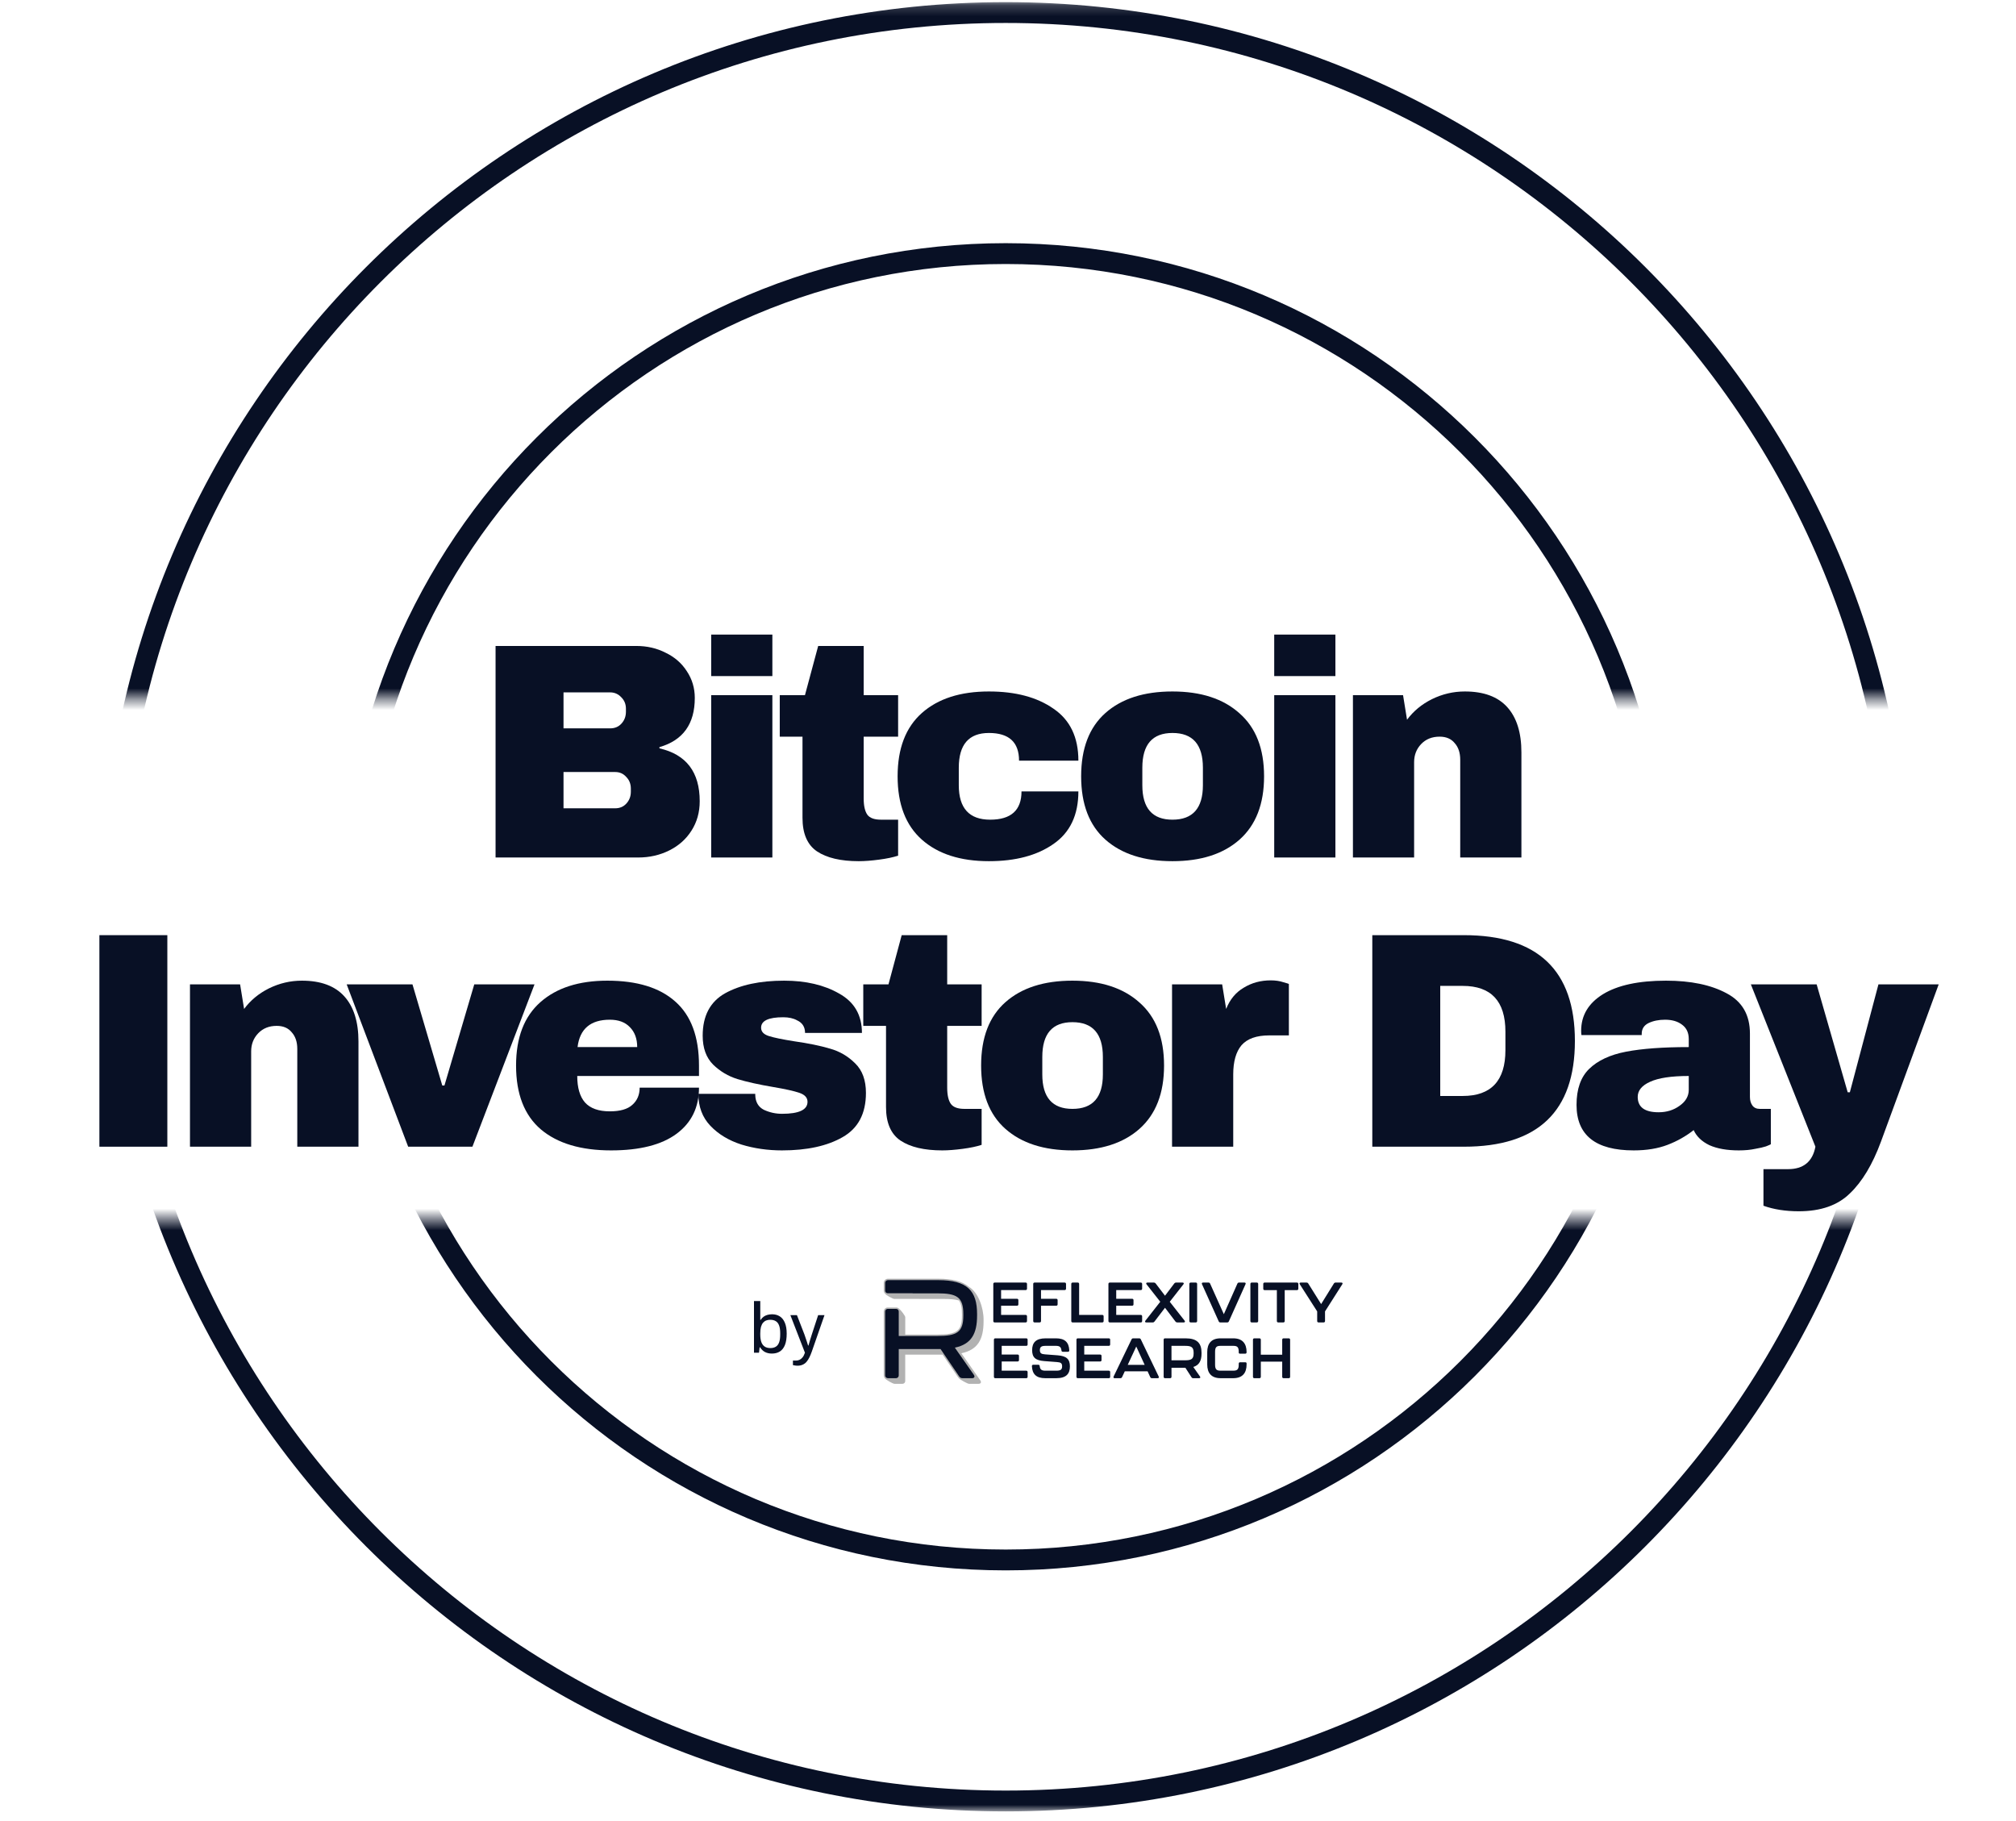<svg width="186" height="168" viewBox="0 0 186 168" fill="none" xmlns="http://www.w3.org/2000/svg">
<mask id="mask0_1063_1713" style="mask-type:alpha" maskUnits="userSpaceOnUse" x="0" y="0" width="186" height="65">
<rect y="0.197" width="185.579" height="64.239" fill="#D9D9D9"/>
</mask>
<g mask="url(#mask0_1063_1713)">
<path d="M92.789 23.395C126.069 23.395 153.048 50.373 153.048 83.652C153.048 116.932 126.069 143.911 92.789 143.911C59.51 143.911 32.531 116.932 32.531 83.652C32.531 50.373 59.51 23.395 92.789 23.395Z" stroke="#081025" stroke-width="1.922"/>
<path d="M92.79 1.158C138.35 1.158 175.284 38.093 175.284 83.653C175.284 129.214 138.35 166.147 92.79 166.147C47.23 166.147 10.295 129.214 10.295 83.653C10.295 38.093 47.23 1.158 92.79 1.158Z" stroke="#081025" stroke-width="1.922"/>
</g>
<mask id="mask1_1063_1713" style="mask-type:alpha" maskUnits="userSpaceOnUse" x="0" y="112" width="186" height="56">
<rect width="185.579" height="54.63" transform="matrix(1 0 0 -1 0 167.109)" fill="#D9D9D9"/>
</mask>
<g mask="url(#mask1_1063_1713)">
<path d="M92.789 23.396C126.069 23.396 153.048 50.375 153.048 83.654C153.048 116.934 126.069 143.913 92.789 143.913C59.51 143.913 32.531 116.934 32.531 83.654C32.531 50.375 59.51 23.397 92.789 23.396Z" stroke="#081025" stroke-width="1.922"/>
<path d="M92.79 1.16C138.35 1.16 175.284 38.095 175.284 83.655C175.284 129.215 138.35 166.149 92.79 166.149C47.23 166.149 10.295 129.216 10.295 83.655C10.295 38.095 47.23 1.16 92.79 1.16Z" stroke="#081025" stroke-width="1.922"/>
</g>
<path d="M90.747 121.897V121.743C90.747 120.627 90.243 119.205 89.384 118.709C88.784 118.199 87.862 117.969 86.559 117.969H81.921C81.708 117.969 81.535 118.142 81.535 118.355V119.067C81.535 119.176 81.582 119.273 81.657 119.342C81.735 119.493 82.381 119.829 82.507 119.829H84.799V119.834H87.082C87.662 119.834 88.116 119.871 88.465 119.971C88.675 120.246 88.749 120.651 88.749 121.237V121.365C88.749 122.775 88.304 123.12 86.482 123.12H83.52V121.511C83.52 121.397 83.141 120.882 82.947 120.736C82.879 120.664 82.784 120.62 82.677 120.62H81.908C81.703 120.62 81.535 120.787 81.535 120.993V126.888C81.535 126.972 81.562 127.05 81.608 127.113C81.677 127.274 82.386 127.663 82.52 127.663H83.263C83.405 127.663 83.519 127.549 83.519 127.407V124.973H86.973L88.386 127.05C88.411 127.088 88.439 127.121 88.471 127.15C88.552 127.268 89.273 127.663 89.401 127.663H90.285C90.49 127.663 90.567 127.523 90.452 127.356L88.696 124.844C90.234 124.524 90.746 123.538 90.746 121.897H90.747Z" fill="#B2B2B2"/>
<path d="M91.7 123.597C91.7 123.514 91.747 123.467 91.83 123.467H94.68C94.763 123.467 94.81 123.514 94.81 123.597V124.03C94.81 124.114 94.763 124.16 94.68 124.16H92.419V124.962H93.883C93.966 124.962 94.013 125.009 94.013 125.093V125.473C94.013 125.556 93.966 125.603 93.883 125.603H92.419V126.452H94.68C94.763 126.452 94.81 126.499 94.81 126.582V127.015C94.81 127.098 94.763 127.145 94.68 127.145H91.83C91.747 127.145 91.7 127.099 91.7 127.015V123.597Z" fill="#081025"/>
<path d="M95.206 126.04C95.201 125.951 95.248 125.905 95.331 125.905H95.795C95.879 125.905 95.92 125.951 95.925 126.035C95.957 126.337 96.097 126.452 96.436 126.452H97.456C97.852 126.452 97.993 126.353 97.993 126.051C97.993 125.748 97.857 125.681 97.508 125.655L96.347 125.566C95.545 125.504 95.227 125.243 95.227 124.556C95.227 123.869 95.565 123.467 96.472 123.467H97.425C98.248 123.467 98.618 123.837 98.655 124.571C98.66 124.66 98.613 124.707 98.53 124.707H98.061C97.978 124.707 97.936 124.66 97.93 124.577C97.899 124.274 97.758 124.16 97.425 124.16H96.482C96.082 124.16 95.941 124.254 95.941 124.56C95.941 124.847 96.076 124.92 96.425 124.946L97.587 125.034C98.379 125.097 98.712 125.373 98.712 126.055C98.712 126.737 98.373 127.144 97.462 127.144H96.436C95.608 127.144 95.243 126.774 95.206 126.04V126.04Z" fill="#081025"/>
<path d="M99.316 123.597C99.316 123.514 99.363 123.467 99.447 123.467H102.296C102.38 123.467 102.426 123.514 102.426 123.597V124.03C102.426 124.114 102.38 124.16 102.296 124.16H100.035V124.962H101.499C101.582 124.962 101.629 125.009 101.629 125.093V125.473C101.629 125.556 101.583 125.603 101.499 125.603H100.035V126.452H102.296C102.38 126.452 102.426 126.499 102.426 126.582V127.015C102.426 127.098 102.38 127.145 102.296 127.145H99.447C99.363 127.145 99.316 127.099 99.316 127.015V123.597Z" fill="#081025"/>
<path d="M106.124 127.045L105.879 126.509H103.775L103.525 127.045C103.494 127.108 103.441 127.145 103.368 127.145H102.843C102.743 127.145 102.702 127.082 102.743 126.993L104.4 123.561C104.431 123.499 104.478 123.467 104.551 123.467H105.103C105.176 123.467 105.223 123.498 105.254 123.561L106.905 126.993C106.947 127.082 106.905 127.145 106.806 127.145H106.28C106.207 127.145 106.155 127.113 106.124 127.045H106.124ZM105.609 125.915L104.833 124.222L104.046 125.915H105.609Z" fill="#081025"/>
<path d="M110.095 126.108L110.714 126.988C110.777 127.077 110.735 127.145 110.631 127.145H110.09C110.022 127.145 109.97 127.119 109.934 127.062L109.365 126.181H108.084V127.014C108.084 127.097 108.038 127.145 107.954 127.145H107.49C107.407 127.145 107.36 127.098 107.36 127.014V123.597C107.36 123.514 107.407 123.467 107.49 123.467H109.381C110.449 123.467 110.855 123.915 110.855 124.795V124.874C110.855 125.509 110.652 125.942 110.095 126.108V126.108ZM110.126 124.8C110.126 124.259 109.892 124.16 109.323 124.16H108.083V125.493H109.323C109.881 125.493 110.126 125.399 110.126 124.868V124.8Z" fill="#081025"/>
<path d="M111.382 125.879V124.738C111.382 123.957 111.751 123.467 112.616 123.467H113.778C114.642 123.467 115.012 123.957 115.012 124.738V124.754C115.012 124.837 114.966 124.884 114.882 124.884H114.418C114.335 124.884 114.288 124.848 114.288 124.795V124.712C114.288 124.258 114.137 124.16 113.778 124.16H112.616C112.257 124.16 112.106 124.259 112.106 124.712V125.904C112.106 126.352 112.267 126.451 112.616 126.451H113.778C114.127 126.451 114.288 126.352 114.288 125.904V125.805C114.288 125.721 114.335 125.675 114.418 125.675H114.882C114.966 125.675 115.012 125.711 115.012 125.774V125.878C115.012 126.654 114.643 127.144 113.778 127.144H112.616C111.752 127.144 111.382 126.654 111.382 125.878V125.879Z" fill="#081025"/>
<path d="M115.601 127.014V123.597C115.601 123.514 115.648 123.467 115.732 123.467H116.195C116.279 123.467 116.326 123.514 116.326 123.597V124.978H118.299V123.597C118.299 123.514 118.346 123.467 118.43 123.467H118.899C118.982 123.467 119.029 123.514 119.029 123.597V127.014C119.029 127.097 118.982 127.145 118.899 127.145H118.43C118.347 127.145 118.299 127.098 118.299 127.014V125.618H116.326V127.014C116.326 127.097 116.279 127.145 116.195 127.145H115.732C115.648 127.145 115.601 127.098 115.601 127.014Z" fill="#081025"/>
<path d="M91.644 118.453C91.644 118.369 91.691 118.322 91.775 118.322H94.624C94.707 118.322 94.754 118.369 94.754 118.453V118.885C94.754 118.969 94.707 119.015 94.624 119.015H92.363V119.818H93.827C93.91 119.818 93.957 119.864 93.957 119.948V120.328C93.957 120.412 93.911 120.458 93.827 120.458H92.363V121.307H94.624C94.707 121.307 94.754 121.354 94.754 121.437V121.87C94.754 121.953 94.707 122 94.624 122H91.775C91.691 122 91.644 121.954 91.644 121.87V118.453Z" fill="#081025"/>
<path d="M95.327 121.869V118.453C95.327 118.369 95.374 118.322 95.458 118.322H98.224C98.306 118.322 98.354 118.369 98.354 118.453V118.885C98.354 118.969 98.307 119.015 98.224 119.015H96.046V119.818H97.447C97.531 119.818 97.578 119.864 97.578 119.948V120.328C97.578 120.412 97.531 120.458 97.447 120.458H96.046V121.87C96.046 121.953 95.999 122 95.916 122H95.457C95.374 122 95.327 121.954 95.327 121.87L95.327 121.869Z" fill="#081025"/>
<path d="M98.838 118.453C98.838 118.369 98.885 118.322 98.969 118.322H99.432C99.516 118.322 99.563 118.369 99.563 118.453V121.307H101.693C101.777 121.307 101.823 121.354 101.823 121.437V121.87C101.823 121.953 101.777 122 101.693 122H98.969C98.885 122 98.838 121.954 98.838 121.87V118.453Z" fill="#081025"/>
<path d="M102.266 118.453C102.266 118.369 102.313 118.322 102.396 118.322H105.246C105.329 118.322 105.376 118.369 105.376 118.453V118.885C105.376 118.969 105.329 119.015 105.246 119.015H102.985V119.818H104.449C104.532 119.818 104.579 119.864 104.579 119.948V120.328C104.579 120.412 104.533 120.458 104.449 120.458H102.985V121.307H105.246C105.329 121.307 105.376 121.354 105.376 121.437V121.87C105.376 121.953 105.329 122 105.246 122H102.396C102.313 122 102.266 121.954 102.266 121.87V118.453Z" fill="#081025"/>
<path d="M109.215 122H108.611C108.543 122 108.496 121.974 108.454 121.922L107.486 120.646L106.512 121.922C106.47 121.974 106.423 122 106.355 122H105.756C105.647 122 105.61 121.922 105.678 121.838L107.048 120.093L105.782 118.484C105.715 118.401 105.751 118.322 105.86 118.322H106.465C106.532 118.322 106.58 118.348 106.621 118.401L107.486 119.536L108.345 118.401C108.386 118.349 108.434 118.322 108.501 118.322H109.105C109.215 118.322 109.251 118.401 109.184 118.484L107.923 120.093L109.294 121.838C109.362 121.922 109.325 122 109.215 122Z" fill="#081025"/>
<path d="M109.731 121.869V118.453C109.731 118.369 109.778 118.322 109.862 118.322H110.32C110.404 118.322 110.45 118.369 110.45 118.453V121.869C110.45 121.952 110.404 122 110.32 122H109.862C109.778 122 109.731 121.953 109.731 121.869Z" fill="#081025"/>
<path d="M112.44 121.9L110.898 118.473C110.856 118.379 110.898 118.322 110.997 118.322H111.497C111.57 118.322 111.617 118.353 111.648 118.421L112.914 121.24L114.164 118.421C114.195 118.354 114.243 118.322 114.315 118.322H114.815C114.914 118.322 114.956 118.379 114.914 118.473L113.378 121.9C113.346 121.969 113.3 122 113.226 122H112.591C112.518 122 112.471 121.969 112.44 121.9Z" fill="#081025"/>
<path d="M115.363 121.869V118.453C115.363 118.369 115.409 118.322 115.493 118.322H115.951C116.035 118.322 116.082 118.369 116.082 118.453V121.869C116.082 121.952 116.035 122 115.951 122H115.493C115.409 122 115.363 121.953 115.363 121.869Z" fill="#081025"/>
<path d="M117.806 121.869V119.02H116.681C116.597 119.02 116.551 118.973 116.551 118.89V118.452C116.551 118.368 116.597 118.322 116.681 118.322H119.655C119.739 118.322 119.786 118.368 119.786 118.452V118.89C119.786 118.973 119.739 119.02 119.655 119.02H118.53V121.869C118.53 121.952 118.484 122 118.4 122H117.936C117.853 122 117.806 121.953 117.806 121.869Z" fill="#081025"/>
<path d="M121.526 121.869V120.983L119.921 118.478C119.864 118.389 119.906 118.322 120.01 118.322H120.546C120.614 118.322 120.666 118.353 120.703 118.41L121.89 120.306L123.067 118.41C123.103 118.353 123.156 118.322 123.223 118.322H123.754C123.859 118.322 123.9 118.389 123.843 118.478L122.249 120.983V121.869C122.249 121.952 122.203 122 122.119 122H121.655C121.572 122 121.525 121.953 121.525 121.869H121.526Z" fill="#081025"/>
<path d="M90.147 121.378V121.225C90.147 119.085 89.25 118.098 86.559 118.098H81.921C81.78 118.098 81.665 118.213 81.665 118.355V119.067C81.665 119.201 81.774 119.31 81.908 119.31H84.2V119.316H86.483C88.29 119.316 88.879 119.661 88.879 121.238V121.366C88.879 122.917 88.277 123.25 86.483 123.25H82.92V120.993C82.92 120.859 82.811 120.75 82.677 120.75H81.908C81.774 120.75 81.665 120.859 81.665 120.993V126.889C81.665 127.03 81.78 127.145 81.921 127.145H82.664C82.805 127.145 82.92 127.03 82.92 126.889V124.455H86.777L88.494 126.979C88.571 127.094 88.674 127.145 88.801 127.145H89.685C89.89 127.145 89.967 127.005 89.852 126.838L88.096 124.326C89.634 124.006 90.146 123.02 90.146 121.379L90.147 121.378Z" fill="#081025"/>
<path d="M71.212 124.872C70.979 124.872 70.77 124.826 70.586 124.734C70.401 124.637 70.25 124.492 70.131 124.299H70.085L70.026 124.793H69.564V120.029H70.144V121.762H70.184C70.263 121.639 70.355 121.54 70.46 121.466C70.566 121.391 70.684 121.336 70.816 121.301C70.948 121.266 71.089 121.248 71.238 121.248C71.506 121.248 71.741 121.312 71.943 121.439C72.145 121.567 72.301 121.762 72.411 122.026C72.525 122.289 72.582 122.625 72.582 123.034C72.582 123.464 72.527 123.816 72.417 124.088C72.308 124.356 72.152 124.553 71.95 124.681C71.748 124.808 71.501 124.872 71.212 124.872ZM71.073 124.365C71.271 124.365 71.436 124.325 71.567 124.246C71.704 124.167 71.807 124.037 71.877 123.857C71.947 123.673 71.983 123.431 71.983 123.133V122.994C71.983 122.704 71.95 122.469 71.884 122.289C71.818 122.105 71.717 121.971 71.581 121.887C71.444 121.799 71.269 121.756 71.053 121.756C70.93 121.756 70.814 121.775 70.704 121.815C70.594 121.854 70.496 121.922 70.408 122.019C70.324 122.116 70.258 122.245 70.21 122.408C70.166 122.57 70.144 122.77 70.144 123.007V123.113C70.144 123.385 70.175 123.613 70.237 123.798C70.302 123.982 70.403 124.123 70.54 124.22C70.68 124.316 70.858 124.365 71.073 124.365Z" fill="#081025"/>
<path d="M73.586 125.992C73.481 125.992 73.389 125.983 73.31 125.966C73.235 125.952 73.184 125.944 73.158 125.939V125.518H73.448C73.553 125.518 73.657 125.496 73.758 125.452C73.859 125.408 73.953 125.333 74.041 125.228C74.129 125.122 74.204 124.977 74.265 124.793L72.921 121.327H73.527L74.219 123.113C74.25 123.196 74.285 123.299 74.324 123.422C74.368 123.541 74.41 123.664 74.449 123.791C74.493 123.919 74.528 124.031 74.555 124.127H74.594C74.612 124.057 74.634 123.978 74.66 123.89C74.687 123.802 74.713 123.712 74.739 123.62C74.77 123.523 74.799 123.433 74.825 123.35C74.856 123.262 74.88 123.185 74.897 123.119L75.484 121.327H76.07L74.897 124.694C74.832 124.883 74.759 125.056 74.68 125.215C74.601 125.377 74.513 125.515 74.416 125.63C74.32 125.744 74.204 125.832 74.067 125.893C73.931 125.959 73.771 125.992 73.586 125.992Z" fill="#081025"/>
<path d="M58.714 59.593C59.697 59.593 60.596 59.8 61.409 60.217C62.241 60.614 62.893 61.181 63.366 61.919C63.858 62.656 64.103 63.479 64.103 64.386C64.103 66.788 63.016 68.301 60.841 68.925V69.038C63.319 69.606 64.557 71.232 64.557 73.917C64.557 74.938 64.302 75.846 63.791 76.64C63.3 77.415 62.619 78.021 61.749 78.456C60.879 78.89 59.924 79.108 58.884 79.108H45.722V59.593H58.714ZM51.991 67.194H56.303C56.719 67.194 57.059 67.053 57.324 66.769C57.608 66.466 57.749 66.098 57.749 65.663V65.379C57.749 64.963 57.608 64.613 57.324 64.329C57.04 64.027 56.7 63.876 56.303 63.876H51.991V67.194ZM51.991 74.569H56.757C57.173 74.569 57.513 74.428 57.778 74.144C58.062 73.841 58.203 73.473 58.203 73.038V72.754C58.203 72.319 58.062 71.96 57.778 71.676C57.513 71.374 57.173 71.222 56.757 71.222H51.991V74.569Z" fill="#081025"/>
<path d="M65.616 62.372V58.543H71.26V62.372H65.616ZM65.616 79.108V64.131H71.26V79.108H65.616Z" fill="#081025"/>
<path d="M82.862 64.131V67.96H79.685V73.662C79.685 74.343 79.799 74.844 80.026 75.165C80.253 75.468 80.669 75.619 81.274 75.619H82.862V78.938C82.408 79.089 81.822 79.212 81.103 79.306C80.385 79.401 79.761 79.448 79.231 79.448C77.567 79.448 76.281 79.146 75.374 78.541C74.485 77.936 74.04 76.905 74.04 75.449V67.96H71.942V64.131H74.267L75.487 59.593H79.685V64.131H82.862Z" fill="#081025"/>
<path d="M91.24 63.791C93.698 63.791 95.683 64.32 97.196 65.379C98.728 66.419 99.494 68.017 99.494 70.173H94.019C94.019 68.471 93.093 67.62 91.24 67.62C89.386 67.62 88.46 68.688 88.46 70.825V72.442C88.46 74.56 89.424 75.619 91.353 75.619C93.282 75.619 94.246 74.749 94.246 73.009H99.494C99.494 75.184 98.728 76.801 97.196 77.86C95.683 78.919 93.698 79.448 91.24 79.448C88.611 79.448 86.55 78.786 85.056 77.463C83.562 76.139 82.815 74.191 82.815 71.619C82.815 69.048 83.562 67.1 85.056 65.776C86.55 64.452 88.611 63.791 91.24 63.791Z" fill="#081025"/>
<path d="M108.173 63.791C110.802 63.791 112.863 64.462 114.357 65.805C115.87 67.128 116.626 69.067 116.626 71.619C116.626 74.172 115.87 76.12 114.357 77.463C112.863 78.786 110.802 79.448 108.173 79.448C105.545 79.448 103.484 78.786 101.99 77.463C100.496 76.139 99.749 74.191 99.749 71.619C99.749 69.048 100.496 67.1 101.99 65.776C103.484 64.452 105.545 63.791 108.173 63.791ZM108.173 67.62C106.32 67.62 105.394 68.688 105.394 70.825V72.442C105.394 74.56 106.32 75.619 108.173 75.619C110.046 75.619 110.982 74.56 110.982 72.442V70.825C110.982 68.688 110.046 67.62 108.173 67.62Z" fill="#081025"/>
<path d="M117.562 62.372V58.543H123.207V62.372H117.562ZM117.562 79.108V64.131H123.207V79.108H117.562Z" fill="#081025"/>
<path d="M135.149 63.791C136.889 63.791 138.194 64.273 139.063 65.237C139.933 66.202 140.368 67.591 140.368 69.407V79.108H134.723V70.088C134.723 69.445 134.553 68.934 134.213 68.556C133.891 68.159 133.428 67.96 132.823 67.96C132.123 67.96 131.556 68.187 131.121 68.641C130.686 69.095 130.469 69.653 130.469 70.315V79.108H124.824V64.131H129.448L129.816 66.4C130.402 65.606 131.168 64.972 132.114 64.5C133.078 64.027 134.09 63.791 135.149 63.791Z" fill="#081025"/>
<path d="M9.17 105.788V86.273H15.439V105.788H9.17Z" fill="#081025"/>
<path d="M27.853 90.471C29.593 90.471 30.898 90.953 31.768 91.918C32.638 92.882 33.073 94.272 33.073 96.087V105.788H27.428V96.768C27.428 96.125 27.258 95.615 26.917 95.236C26.596 94.839 26.133 94.641 25.527 94.641C24.828 94.641 24.261 94.868 23.826 95.321C23.391 95.775 23.173 96.333 23.173 96.995V105.788H17.528V90.811H22.152L22.521 93.081C23.107 92.286 23.873 91.653 24.818 91.18C25.783 90.707 26.794 90.471 27.853 90.471Z" fill="#081025"/>
<path d="M37.658 105.788L31.985 90.811H38.055L40.806 100.144H41.005L43.757 90.811H49.316L43.586 105.788H37.658Z" fill="#081025"/>
<path d="M56.038 90.471C58.78 90.471 60.869 91.114 62.306 92.4C63.762 93.686 64.49 95.652 64.49 98.3V99.264H53.258C53.258 100.342 53.494 101.155 53.967 101.704C54.459 102.252 55.224 102.526 56.264 102.526C57.21 102.526 57.9 102.328 58.335 101.931C58.789 101.533 59.016 101.004 59.016 100.342H64.49C64.49 102.158 63.8 103.576 62.42 104.597C61.039 105.618 59.025 106.129 56.378 106.129C53.598 106.129 51.442 105.486 49.911 104.2C48.379 102.895 47.613 100.928 47.613 98.3C47.613 95.728 48.36 93.78 49.854 92.457C51.348 91.133 53.409 90.471 56.038 90.471ZM56.264 94.073C54.487 94.073 53.494 94.915 53.286 96.598H58.789C58.789 95.823 58.562 95.208 58.108 94.754C57.673 94.3 57.059 94.073 56.264 94.073Z" fill="#081025"/>
<path d="M72.347 90.471C74.352 90.471 76.044 90.868 77.425 91.662C78.824 92.438 79.524 93.648 79.524 95.293H74.276C74.276 94.745 74.031 94.357 73.539 94.13C73.198 93.941 72.773 93.846 72.262 93.846C70.901 93.846 70.22 94.168 70.22 94.811C70.22 95.17 70.456 95.425 70.929 95.577C71.402 95.728 72.177 95.889 73.255 96.059C74.579 96.248 75.685 96.475 76.574 96.74C77.463 96.986 78.238 97.439 78.9 98.101C79.562 98.744 79.893 99.652 79.893 100.824C79.893 102.734 79.174 104.096 77.737 104.909C76.319 105.722 74.456 106.129 72.149 106.129C70.825 106.129 69.577 105.949 68.405 105.59C67.232 105.212 66.277 104.635 65.54 103.859C64.802 103.084 64.433 102.101 64.433 100.909H69.681V101.023C69.7 101.666 69.965 102.12 70.475 102.384C71.005 102.63 71.563 102.753 72.149 102.753C73.719 102.753 74.503 102.384 74.503 101.647C74.503 101.269 74.257 100.995 73.766 100.824C73.274 100.654 72.47 100.474 71.355 100.285C70.012 100.058 68.906 99.813 68.036 99.548C67.185 99.283 66.438 98.839 65.795 98.215C65.152 97.572 64.831 96.683 64.831 95.548C64.831 93.714 65.521 92.409 66.901 91.634C68.301 90.859 70.116 90.471 72.347 90.471Z" fill="#081025"/>
<path d="M90.567 90.811V94.641H87.39V100.342C87.39 101.023 87.504 101.524 87.731 101.845C87.958 102.148 88.374 102.299 88.979 102.299H90.567V105.618C90.114 105.769 89.527 105.892 88.809 105.987C88.09 106.081 87.466 106.129 86.937 106.129C85.272 106.129 83.987 105.826 83.079 105.221C82.19 104.616 81.746 103.585 81.746 102.129V94.641H79.647V90.811H81.973L83.192 86.273H87.39V90.811H90.567Z" fill="#081025"/>
<path d="M98.945 90.471C101.573 90.471 103.634 91.142 105.128 92.485C106.641 93.809 107.398 95.747 107.398 98.3C107.398 100.853 106.641 102.8 105.128 104.143C103.634 105.467 101.573 106.129 98.945 106.129C96.316 106.129 94.255 105.467 92.761 104.143C91.267 102.819 90.52 100.872 90.52 98.3C90.52 95.728 91.267 93.78 92.761 92.457C94.255 91.133 96.316 90.471 98.945 90.471ZM98.945 94.3C97.091 94.3 96.165 95.369 96.165 97.506V99.122C96.165 101.24 97.091 102.299 98.945 102.299C100.817 102.299 101.753 101.24 101.753 99.122V97.506C101.753 95.369 100.817 94.3 98.945 94.3Z" fill="#081025"/>
<path d="M117.24 90.443C117.675 90.443 118.063 90.499 118.403 90.613C118.744 90.707 118.914 90.764 118.914 90.783V95.52H117.098C115.926 95.52 115.075 95.823 114.545 96.428C114.035 97.033 113.78 97.931 113.78 99.122V105.788H108.135V90.811H112.758L113.127 93.081C113.468 92.211 114.007 91.558 114.744 91.123C115.482 90.669 116.314 90.443 117.24 90.443Z" fill="#081025"/>
<path d="M135.063 86.273C141.89 86.273 145.303 89.525 145.303 96.031C145.303 102.536 141.89 105.788 135.063 105.788H126.611V86.273H135.063ZM132.879 101.108H134.95C137.578 101.108 138.893 99.699 138.893 96.882V95.18C138.893 92.362 137.578 90.953 134.95 90.953H132.879V101.108Z" fill="#081025"/>
<path d="M153.709 90.471C155.997 90.471 157.859 90.859 159.297 91.634C160.734 92.39 161.452 93.629 161.452 95.35V101.193C161.452 101.515 161.528 101.779 161.679 101.987C161.831 102.195 162.057 102.299 162.36 102.299H163.381V105.561C163.324 105.599 163.173 105.665 162.927 105.76C162.7 105.836 162.369 105.911 161.935 105.987C161.5 106.081 160.998 106.129 160.431 106.129C159.334 106.129 158.427 105.968 157.708 105.646C157.008 105.306 156.526 104.843 156.261 104.257C155.543 104.824 154.739 105.278 153.85 105.618C152.962 105.958 151.922 106.129 150.73 106.129C147.213 106.129 145.454 104.729 145.454 101.931C145.454 100.474 145.842 99.368 146.617 98.612C147.411 97.837 148.546 97.307 150.021 97.023C151.496 96.74 153.425 96.598 155.808 96.598V95.86C155.808 95.274 155.6 94.83 155.184 94.527C154.786 94.225 154.266 94.073 153.623 94.073C153.037 94.073 152.527 94.177 152.092 94.385C151.676 94.593 151.468 94.924 151.468 95.378V95.492H145.908C145.889 95.397 145.88 95.265 145.88 95.094C145.88 93.676 146.551 92.551 147.894 91.719C149.255 90.887 151.194 90.471 153.709 90.471ZM155.808 99.264C154.2 99.264 153.009 99.444 152.234 99.803C151.477 100.144 151.099 100.607 151.099 101.193C151.099 102.139 151.742 102.611 153.028 102.611C153.765 102.611 154.408 102.413 154.957 102.016C155.524 101.619 155.808 101.127 155.808 100.541V99.264Z" fill="#081025"/>
<path d="M173.536 105.334C172.76 107.433 171.805 109.022 170.671 110.1C169.555 111.197 167.986 111.745 165.962 111.745C164.733 111.745 163.646 111.575 162.7 111.234V107.859H164.969C166.388 107.859 167.229 107.169 167.494 105.788L161.537 90.811H167.607L170.472 100.768H170.671L173.309 90.811H178.868L173.536 105.334Z" fill="#081025"/>
</svg>
